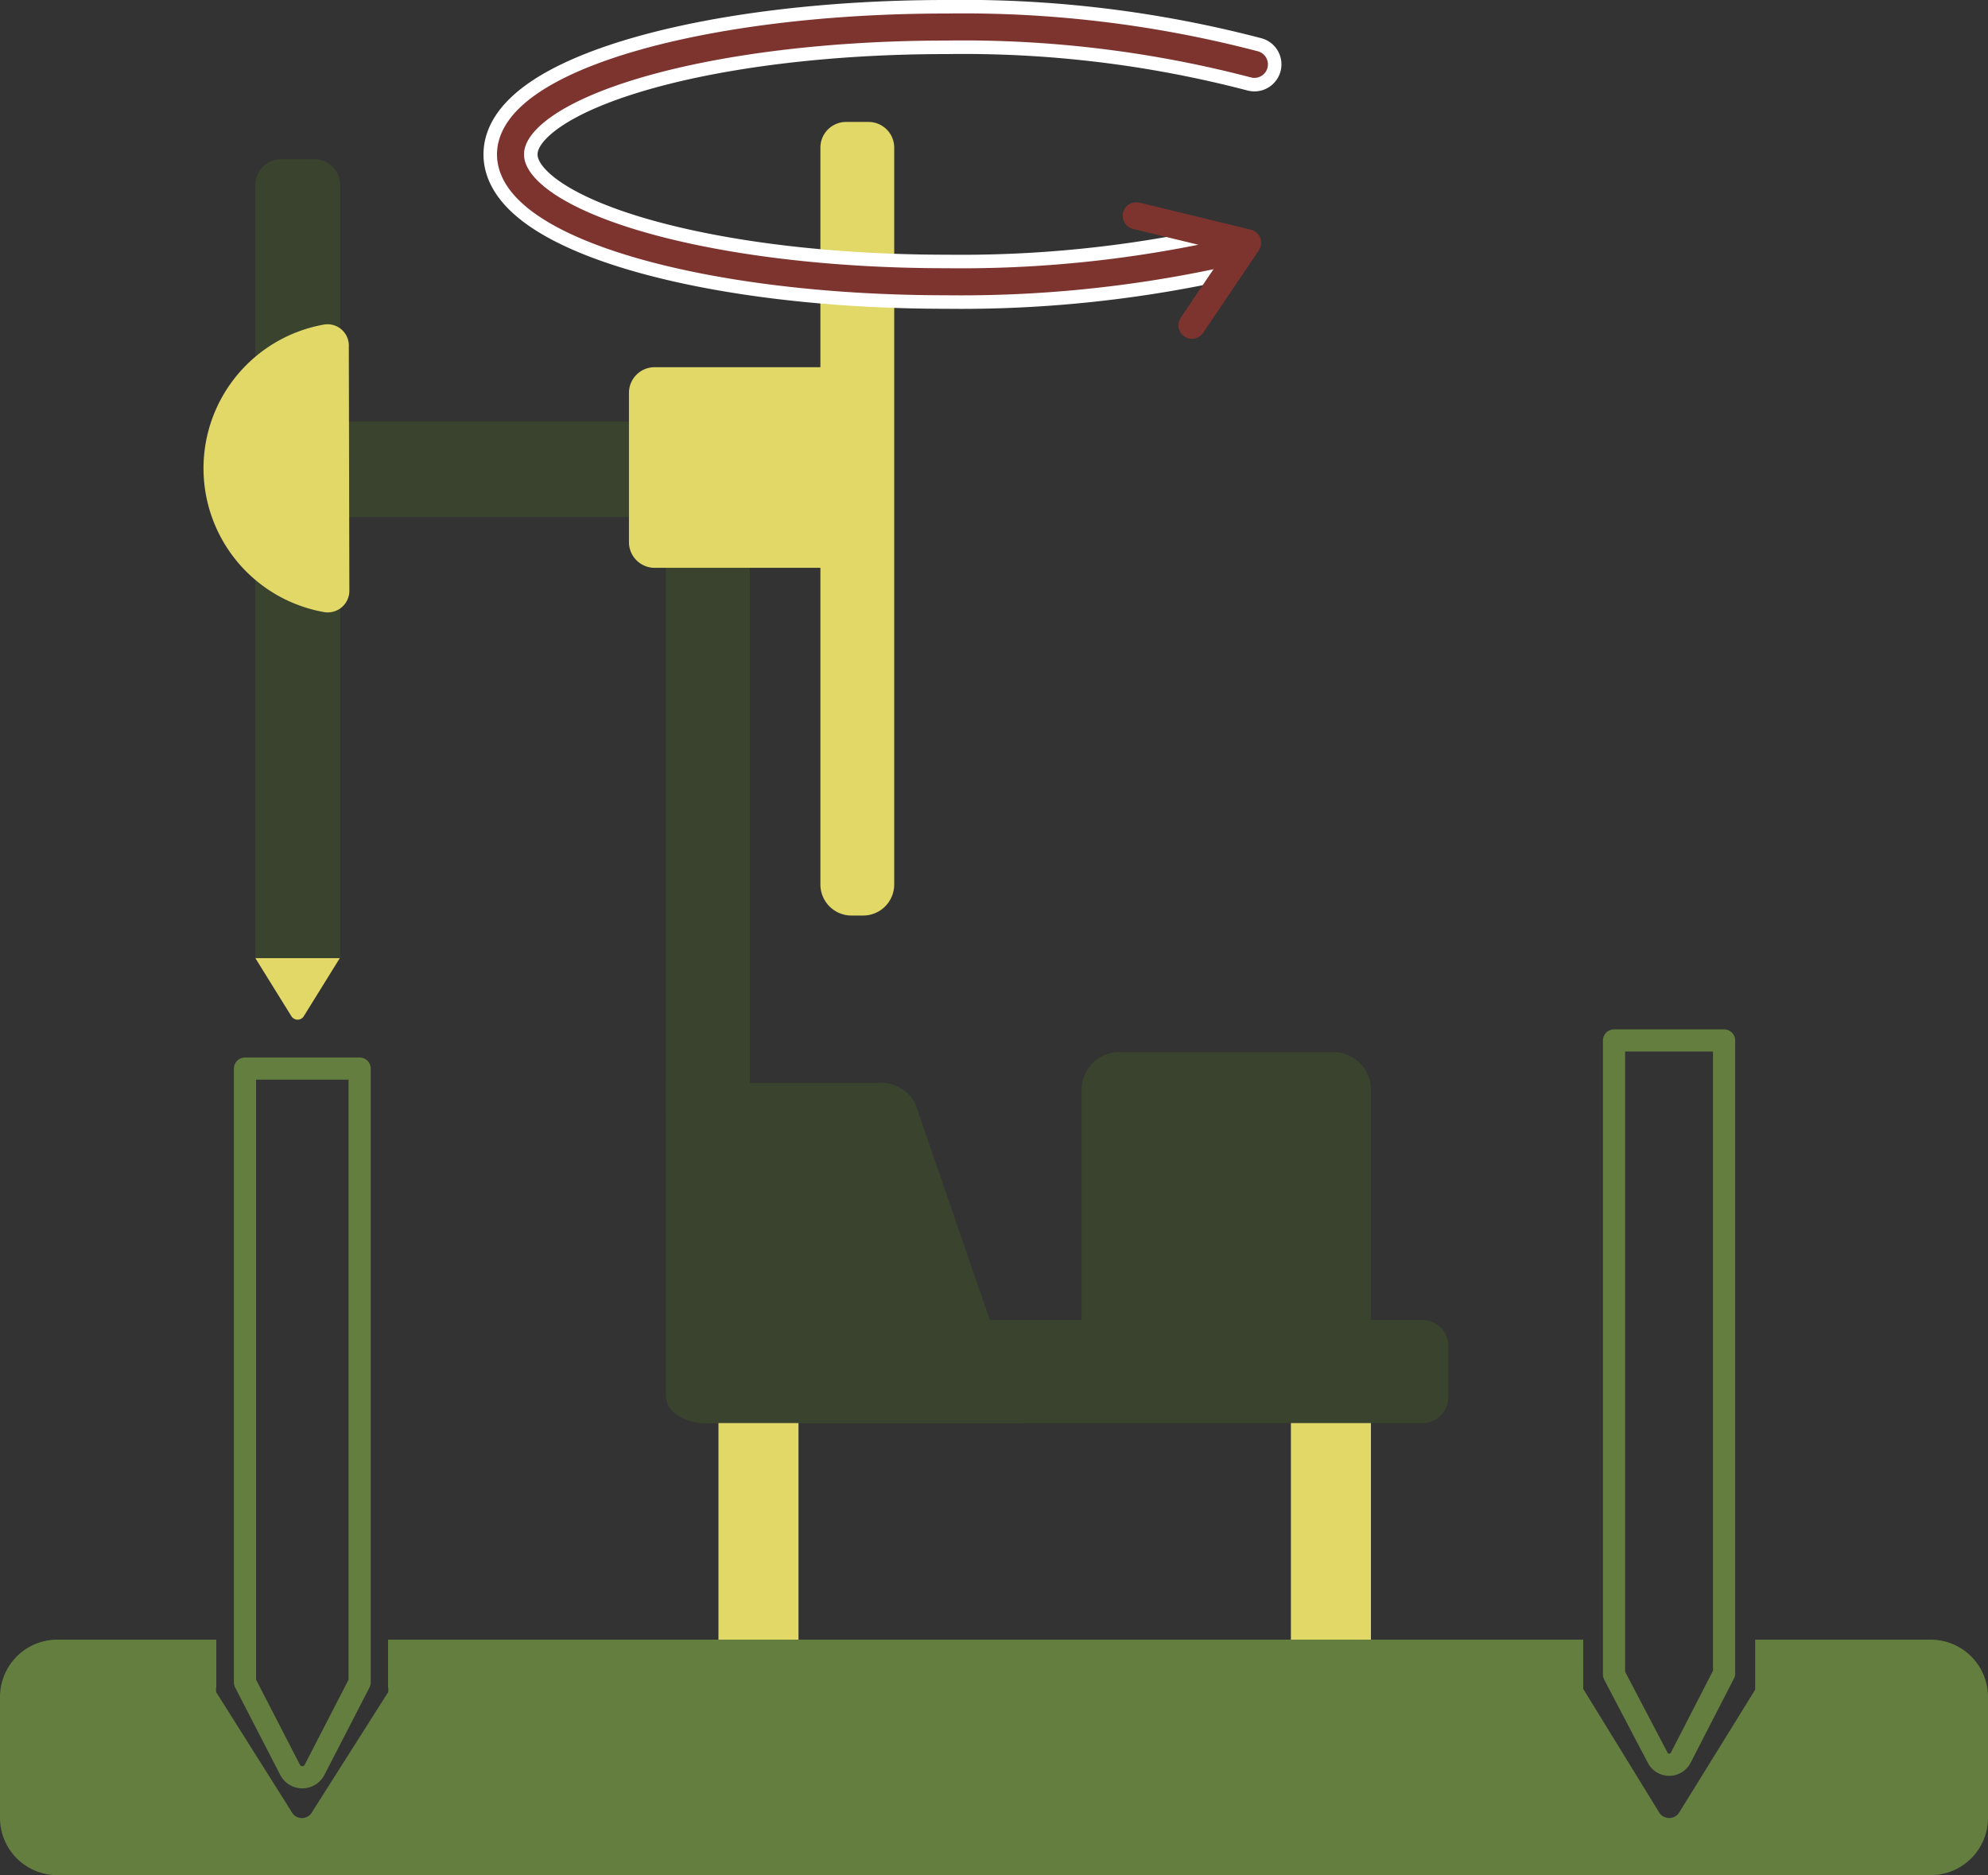 <svg id="Calque_1" data-name="Calque 1" xmlns="http://www.w3.org/2000/svg" viewBox="0 0 73.52 69.35"><rect x="0" y="0" width="73.52" height="69.35" fill="#333333" stroke="none"/><defs><style>.cls-1{fill:#e1d868;}.cls-2,.cls-4,.cls-5{fill:none;stroke-linejoin:round;}.cls-2{stroke:#fff;stroke-width:2px;}.cls-2,.cls-5{stroke-linecap:round;}.cls-3{fill:#3a432d;}.cls-4{stroke:#647e40;stroke-width:0.82px;}.cls-5{stroke:#7d342f;}.cls-6{fill:#647e40;}</style></defs><path class="cls-1" d="M31.28,4.51h.84a.95.95,0,0,1,.95.95V32.71a1.15,1.15,0,0,1-1.15,1.15h-.43a1.15,1.15,0,0,1-1.15-1.15V5.46a.95.95,0,0,1,.95-.95Z"/><path class="cls-2" d="M45,9.42a45.08,45.08,0,0,1-10,1c-8.9,0-16.12-2.11-16.12-4.71S26.1,1,35,1A42.52,42.52,0,0,1,46.39,2.38"/><rect class="cls-3" x="12.07" y="15.59" width="13.41" height="3.53"/><path class="cls-1" d="M9.44,35.43l1.34,2.16a.27.27,0,0,0,.45,0l1.34-2.16Z"/><path class="cls-3" d="M25,48.82H52.61a.95.95,0,0,1,.95.95v1.91a.95.95,0,0,1-.95.95H26a.95.95,0,0,1-.95-.95V48.82A0,0,0,0,1,25,48.82Z"/><path class="cls-3" d="M37.92,52.63H26.09c-.81,0-1.46-.43-1.46-1V40.05h7.79a1.46,1.46,0,0,1,1.42.74Z"/><rect class="cls-3" x="24.63" y="18.22" width="3.1" height="22.99"/><path class="cls-1" d="M24.21,13.58h8.43a0,0,0,0,1,0,0V21a0,0,0,0,1,0,0H24.21a.95.95,0,0,1-.95-.95V14.53a.95.95,0,0,1,.95-.95Z"/><path class="cls-3" d="M10.39,5.89h1.24a.95.95,0,0,1,.95.95V35.43a0,0,0,0,1,0,0H9.44a0,0,0,0,1,0,0V6.84a.95.95,0,0,1,.95-.95Z"/><path class="cls-1" d="M12.9,12.83A.79.79,0,0,0,12,12a5.4,5.4,0,0,0,0,10.64.8.8,0,0,0,.92-.8Z"/><rect class="cls-1" x="26.57" y="52.63" width="2.96" height="8.01"/><rect class="cls-1" x="47.74" y="52.63" width="2.96" height="8.01"/><path class="cls-4" d="M9.06,39.52v22.7l1.67,3.24a.51.51,0,0,0,.9,0l1.67-3.24V39.52Z"/><path class="cls-3" d="M41.37,38.91h7.94A1.39,1.39,0,0,1,50.7,40.3v8.88a0,0,0,0,1,0,0H40a0,0,0,0,1,0,0V40.3A1.39,1.39,0,0,1,41.37,38.91Z"/><path class="cls-5" d="M45,9.42a45.08,45.08,0,0,1-10,1c-8.9,0-16.12-2.11-16.12-4.71S26.1,1,35,1A42.52,42.52,0,0,1,46.39,2.38"/><polyline class="cls-5" points="42.02 7.98 46.14 8.98 44.08 12.03"/><path class="cls-6" d="M64.91,60.64v1.85L62.12,67a.44.44,0,0,1-.78,0l-2.79-4.54V60.64H14.35v1.75a.46.46,0,0,1,0,.2L11.55,67a.43.43,0,0,1-.77,0L8,62.59a.46.46,0,0,1,0-.2V60.64H2.11A2.12,2.12,0,0,0,0,62.76v4.48a2.12,2.12,0,0,0,2.11,2.11h69.3a2.12,2.12,0,0,0,2.11-2.11V62.76a2.12,2.12,0,0,0-2.11-2.12Z"/><path class="cls-4" d="M59.69,38.48V61.93L61.3,65a.48.48,0,0,0,.86,0l1.6-3.11V38.48Z"/></svg>